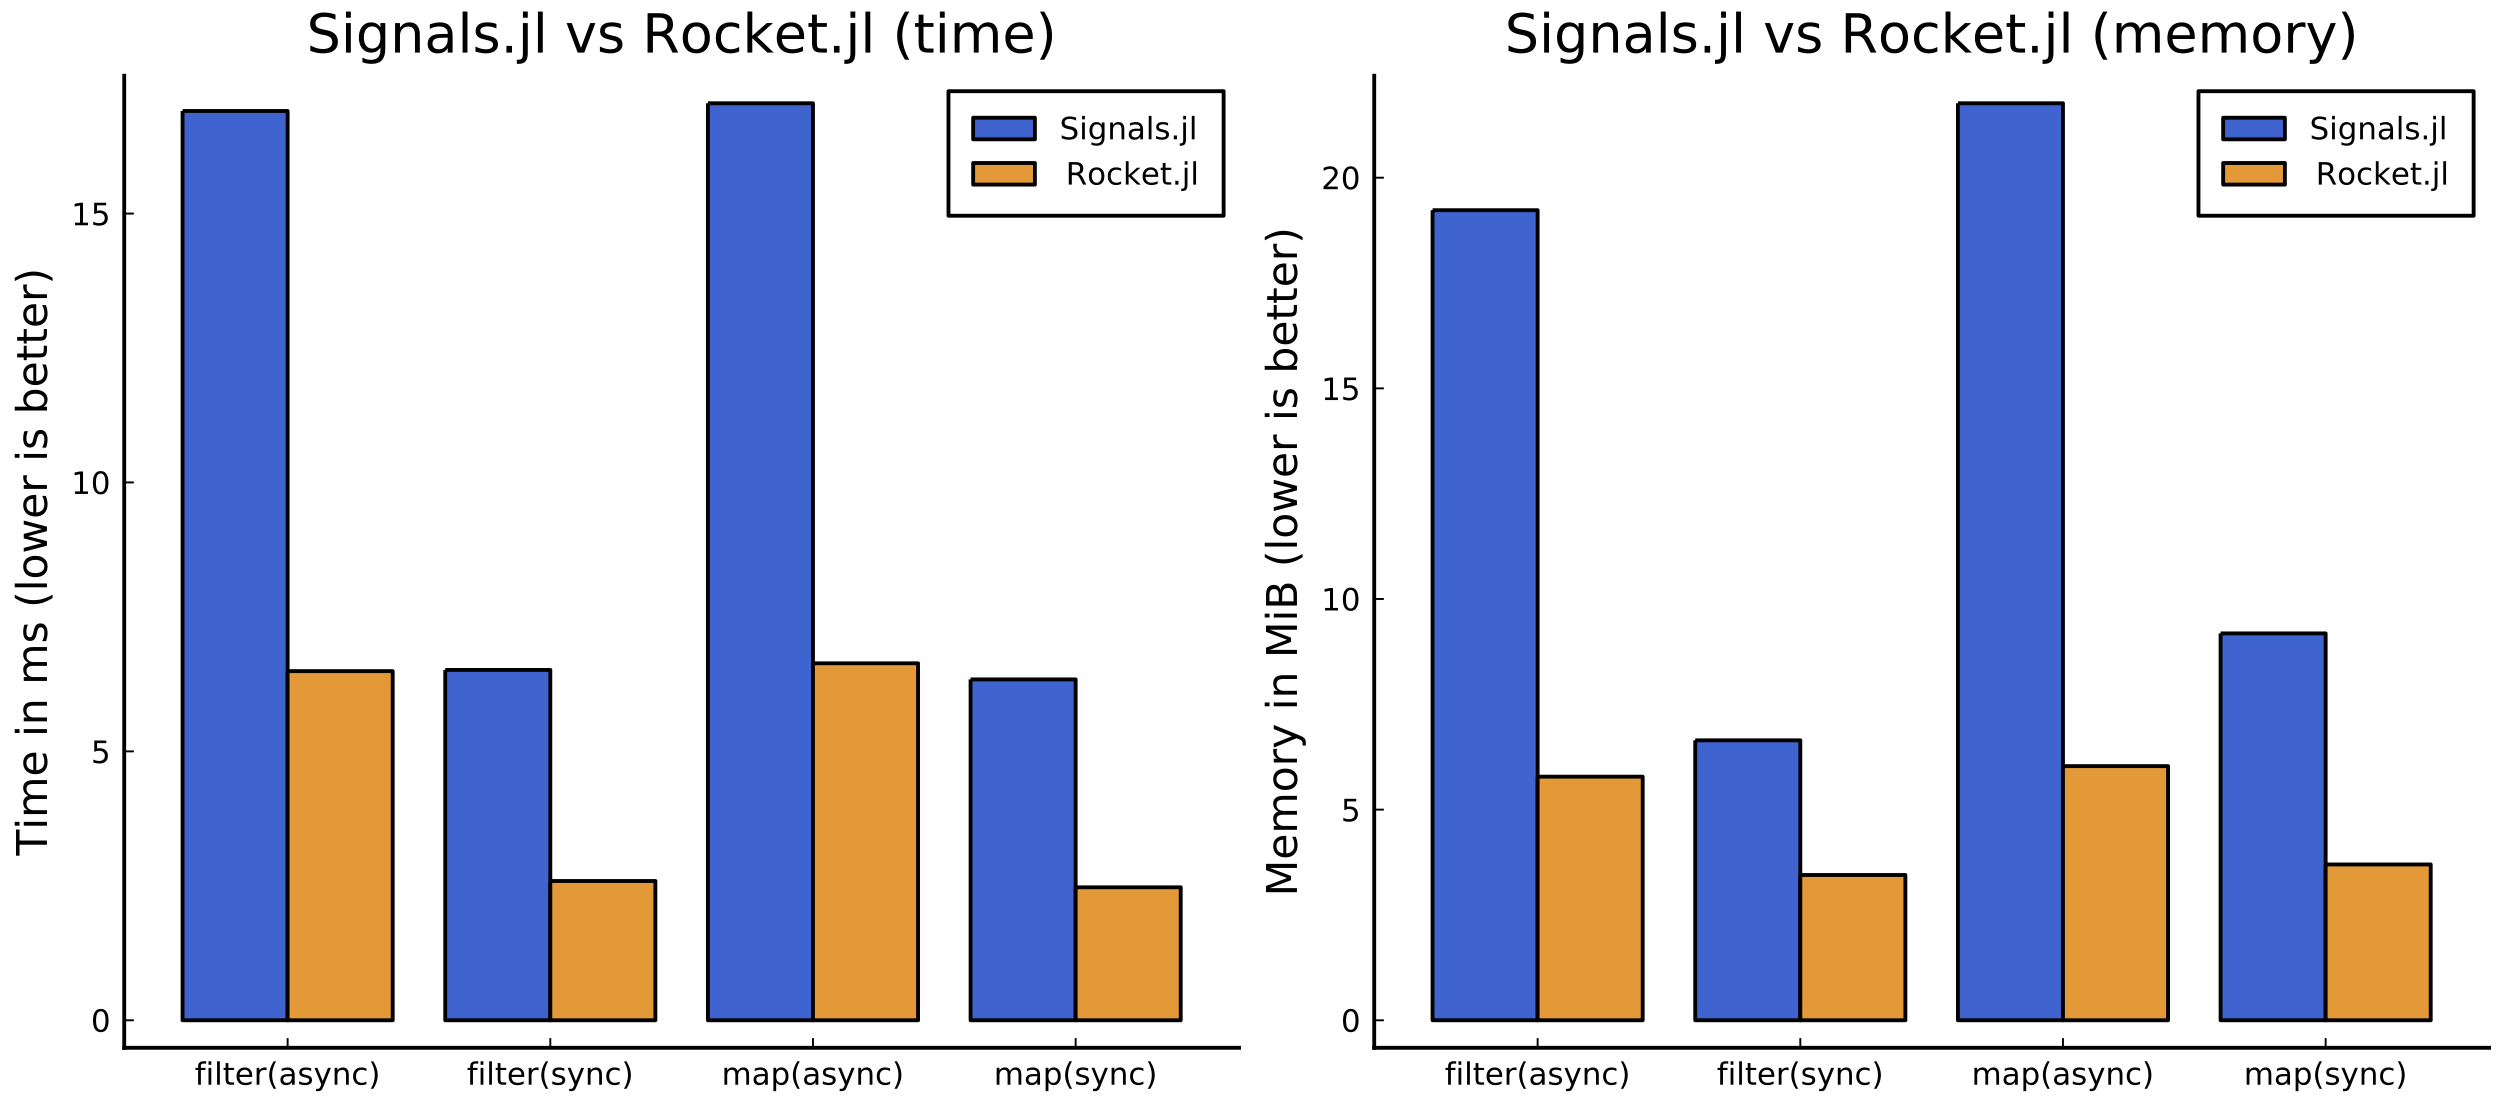 <?xml version="1.0" encoding="utf-8" standalone="no"?>
<!DOCTYPE svg PUBLIC "-//W3C//DTD SVG 1.1//EN"
  "http://www.w3.org/Graphics/SVG/1.1/DTD/svg11.dtd">
<!-- Created with matplotlib (https://matplotlib.org/) -->
<svg height="288pt" version="1.1" viewBox="0 0 648 288" width="648pt" xmlns="http://www.w3.org/2000/svg" xmlns:xlink="http://www.w3.org/1999/xlink">
 <defs>
  <style type="text/css">
*{stroke-linecap:butt;stroke-linejoin:round;}
  </style>
 </defs>
 <g id="figure_1">
  <g id="patch_1">
   <path d="M 0 288 
L 648 288 
L 648 0 
L 0 0 
z
" style="fill:#ffffff;"/>
  </g>
  <g id="axes_1">
   <g id="patch_2">
    <path d="M 32.198 271.585 
L 321.165 271.585 
L 321.165 19.635 
L 32.198 19.635 
z
" style="fill:#ffffff;"/>
   </g>
   <g id="patch_3">
    <path clip-path="url(#pc9e975104c)" d="M 47.321 28.776 
L 47.321 264.455 
L 74.555 264.455 
L 74.555 28.776 
L 47.321 28.776 
" style="fill:#3f63cf;stroke:#000000;stroke-linejoin:miter;"/>
   </g>
   <g id="patch_4">
    <path clip-path="url(#pc9e975104c)" d="M 115.406 173.64 
L 115.406 264.455 
L 142.64 264.455 
L 142.64 173.64 
L 115.406 173.64 
" style="fill:#3f63cf;stroke:#000000;stroke-linejoin:miter;"/>
   </g>
   <g id="patch_5">
    <path clip-path="url(#pc9e975104c)" d="M 183.49 26.765 
L 183.49 264.455 
L 210.724 264.455 
L 210.724 26.765 
L 183.49 26.765 
" style="fill:#3f63cf;stroke:#000000;stroke-linejoin:miter;"/>
   </g>
   <g id="patch_6">
    <path clip-path="url(#pc9e975104c)" d="M 251.575 176.099 
L 251.575 264.455 
L 278.809 264.455 
L 278.809 176.099 
L 251.575 176.099 
" style="fill:#3f63cf;stroke:#000000;stroke-linejoin:miter;"/>
   </g>
   <g id="matplotlib.axis_1">
    <g id="xtick_1">
     <g id="line2d_1">
      <defs>
       <path d="M 0 0 
L 0 -2.5 
" id="m7fe34757b1" style="stroke:#000000;stroke-width:0.5;"/>
      </defs>
      <g>
       <use style="stroke:#000000;stroke-width:0.5;" x="74.555" xlink:href="#m7fe34757b1" y="271.585"/>
      </g>
     </g>
     <g id="text_1">
      <!-- $\mathregular{filter (async)}$ -->
      <defs>
       <path d="M 37.109 75.984 
L 37.109 68.5 
L 28.516 68.5 
Q 23.688 68.5 21.797 66.547 
Q 19.922 64.594 19.922 59.516 
L 19.922 54.688 
L 34.719 54.688 
L 34.719 47.703 
L 19.922 47.703 
L 19.922 0 
L 10.891 0 
L 10.891 47.703 
L 2.297 47.703 
L 2.297 54.688 
L 10.891 54.688 
L 10.891 58.5 
Q 10.891 67.625 15.141 71.797 
Q 19.391 75.984 28.609 75.984 
z
" id="DejaVuSans-102"/>
       <path d="M 9.422 54.688 
L 18.406 54.688 
L 18.406 0 
L 9.422 0 
z
M 9.422 75.984 
L 18.406 75.984 
L 18.406 64.594 
L 9.422 64.594 
z
" id="DejaVuSans-105"/>
       <path d="M 9.422 75.984 
L 18.406 75.984 
L 18.406 0 
L 9.422 0 
z
" id="DejaVuSans-108"/>
       <path d="M 18.312 70.219 
L 18.312 54.688 
L 36.812 54.688 
L 36.812 47.703 
L 18.312 47.703 
L 18.312 18.016 
Q 18.312 11.328 20.141 9.422 
Q 21.969 7.516 27.594 7.516 
L 36.812 7.516 
L 36.812 0 
L 27.594 0 
Q 17.188 0 13.234 3.875 
Q 9.281 7.766 9.281 18.016 
L 9.281 47.703 
L 2.688 47.703 
L 2.688 54.688 
L 9.281 54.688 
L 9.281 70.219 
z
" id="DejaVuSans-116"/>
       <path d="M 56.203 29.594 
L 56.203 25.203 
L 14.891 25.203 
Q 15.484 15.922 20.484 11.062 
Q 25.484 6.203 34.422 6.203 
Q 39.594 6.203 44.453 7.469 
Q 49.312 8.734 54.109 11.281 
L 54.109 2.781 
Q 49.266 0.734 44.188 -0.344 
Q 39.109 -1.422 33.891 -1.422 
Q 20.797 -1.422 13.156 6.188 
Q 5.516 13.812 5.516 26.812 
Q 5.516 40.234 12.766 48.109 
Q 20.016 56 32.328 56 
Q 43.359 56 49.781 48.891 
Q 56.203 41.797 56.203 29.594 
z
M 47.219 32.234 
Q 47.125 39.594 43.094 43.984 
Q 39.062 48.391 32.422 48.391 
Q 24.906 48.391 20.391 44.141 
Q 15.875 39.891 15.188 32.172 
z
" id="DejaVuSans-101"/>
       <path d="M 41.109 46.297 
Q 39.594 47.172 37.812 47.578 
Q 36.031 48 33.891 48 
Q 26.266 48 22.188 43.047 
Q 18.109 38.094 18.109 28.812 
L 18.109 0 
L 9.078 0 
L 9.078 54.688 
L 18.109 54.688 
L 18.109 46.188 
Q 20.953 51.172 25.484 53.578 
Q 30.031 56 36.531 56 
Q 37.453 56 38.578 55.875 
Q 39.703 55.766 41.062 55.516 
z
" id="DejaVuSans-114"/>
       <path d="M 31 75.875 
Q 24.469 64.656 21.281 53.656 
Q 18.109 42.672 18.109 31.391 
Q 18.109 20.125 21.312 9.062 
Q 24.516 -2 31 -13.188 
L 23.188 -13.188 
Q 15.875 -1.703 12.234 9.375 
Q 8.594 20.453 8.594 31.391 
Q 8.594 42.281 12.203 53.312 
Q 15.828 64.359 23.188 75.875 
z
" id="DejaVuSans-40"/>
       <path d="M 34.281 27.484 
Q 23.391 27.484 19.188 25 
Q 14.984 22.516 14.984 16.5 
Q 14.984 11.719 18.141 8.906 
Q 21.297 6.109 26.703 6.109 
Q 34.188 6.109 38.703 11.406 
Q 43.219 16.703 43.219 25.484 
L 43.219 27.484 
z
M 52.203 31.203 
L 52.203 0 
L 43.219 0 
L 43.219 8.297 
Q 40.141 3.328 35.547 0.953 
Q 30.953 -1.422 24.312 -1.422 
Q 15.922 -1.422 10.953 3.297 
Q 6 8.016 6 15.922 
Q 6 25.141 12.172 29.828 
Q 18.359 34.516 30.609 34.516 
L 43.219 34.516 
L 43.219 35.406 
Q 43.219 41.609 39.141 45 
Q 35.062 48.391 27.688 48.391 
Q 23 48.391 18.547 47.266 
Q 14.109 46.141 10.016 43.891 
L 10.016 52.203 
Q 14.938 54.109 19.578 55.047 
Q 24.219 56 28.609 56 
Q 40.484 56 46.344 49.844 
Q 52.203 43.703 52.203 31.203 
z
" id="DejaVuSans-97"/>
       <path d="M 44.281 53.078 
L 44.281 44.578 
Q 40.484 46.531 36.375 47.5 
Q 32.281 48.484 27.875 48.484 
Q 21.188 48.484 17.844 46.438 
Q 14.5 44.391 14.5 40.281 
Q 14.5 37.156 16.891 35.375 
Q 19.281 33.594 26.516 31.984 
L 29.594 31.297 
Q 39.156 29.25 43.188 25.516 
Q 47.219 21.781 47.219 15.094 
Q 47.219 7.469 41.188 3.016 
Q 35.156 -1.422 24.609 -1.422 
Q 20.219 -1.422 15.453 -0.562 
Q 10.688 0.297 5.422 2 
L 5.422 11.281 
Q 10.406 8.688 15.234 7.391 
Q 20.062 6.109 24.812 6.109 
Q 31.156 6.109 34.562 8.281 
Q 37.984 10.453 37.984 14.406 
Q 37.984 18.062 35.516 20.016 
Q 33.062 21.969 24.703 23.781 
L 21.578 24.516 
Q 13.234 26.266 9.516 29.906 
Q 5.812 33.547 5.812 39.891 
Q 5.812 47.609 11.281 51.797 
Q 16.75 56 26.812 56 
Q 31.781 56 36.172 55.266 
Q 40.578 54.547 44.281 53.078 
z
" id="DejaVuSans-115"/>
       <path d="M 32.172 -5.078 
Q 28.375 -14.844 24.75 -17.812 
Q 21.141 -20.797 15.094 -20.797 
L 7.906 -20.797 
L 7.906 -13.281 
L 13.188 -13.281 
Q 16.891 -13.281 18.938 -11.516 
Q 21 -9.766 23.484 -3.219 
L 25.094 0.875 
L 2.984 54.688 
L 12.5 54.688 
L 29.594 11.922 
L 46.688 54.688 
L 56.203 54.688 
z
" id="DejaVuSans-121"/>
       <path d="M 54.891 33.016 
L 54.891 0 
L 45.906 0 
L 45.906 32.719 
Q 45.906 40.484 42.875 44.328 
Q 39.844 48.188 33.797 48.188 
Q 26.516 48.188 22.312 43.547 
Q 18.109 38.922 18.109 30.906 
L 18.109 0 
L 9.078 0 
L 9.078 54.688 
L 18.109 54.688 
L 18.109 46.188 
Q 21.344 51.125 25.703 53.562 
Q 30.078 56 35.797 56 
Q 45.219 56 50.047 50.172 
Q 54.891 44.344 54.891 33.016 
z
" id="DejaVuSans-110"/>
       <path d="M 48.781 52.594 
L 48.781 44.188 
Q 44.969 46.297 41.141 47.344 
Q 37.312 48.391 33.406 48.391 
Q 24.656 48.391 19.812 42.844 
Q 14.984 37.312 14.984 27.297 
Q 14.984 17.281 19.812 11.734 
Q 24.656 6.203 33.406 6.203 
Q 37.312 6.203 41.141 7.25 
Q 44.969 8.297 48.781 10.406 
L 48.781 2.094 
Q 45.016 0.344 40.984 -0.531 
Q 36.969 -1.422 32.422 -1.422 
Q 20.062 -1.422 12.781 6.344 
Q 5.516 14.109 5.516 27.297 
Q 5.516 40.672 12.859 48.328 
Q 20.219 56 33.016 56 
Q 37.156 56 41.109 55.141 
Q 45.062 54.297 48.781 52.594 
z
" id="DejaVuSans-99"/>
       <path d="M 8.016 75.875 
L 15.828 75.875 
Q 23.141 64.359 26.781 53.312 
Q 30.422 42.281 30.422 31.391 
Q 30.422 20.453 26.781 9.375 
Q 23.141 -1.703 15.828 -13.188 
L 8.016 -13.188 
Q 14.5 -2 17.703 9.062 
Q 20.906 20.125 20.906 31.391 
Q 20.906 42.672 17.703 53.656 
Q 14.5 64.656 8.016 75.875 
z
" id="DejaVuSans-41"/>
      </defs>
      <g transform="translate(50.475 281.165)scale(0.08 -0.08)">
       <use transform="translate(0 0.016)" xlink:href="#DejaVuSans-102"/>
       <use transform="translate(35.205 0.016)" xlink:href="#DejaVuSans-105"/>
       <use transform="translate(62.988 0.016)" xlink:href="#DejaVuSans-108"/>
       <use transform="translate(90.771 0.016)" xlink:href="#DejaVuSans-116"/>
       <use transform="translate(129.98 0.016)" xlink:href="#DejaVuSans-101"/>
       <use transform="translate(191.504 0.016)" xlink:href="#DejaVuSans-114"/>
       <use transform="translate(232.617 0.016)" xlink:href="#DejaVuSans-40"/>
       <use transform="translate(271.631 0.016)" xlink:href="#DejaVuSans-97"/>
       <use transform="translate(332.91 0.016)" xlink:href="#DejaVuSans-115"/>
       <use transform="translate(385.01 0.016)" xlink:href="#DejaVuSans-121"/>
       <use transform="translate(444.189 0.016)" xlink:href="#DejaVuSans-110"/>
       <use transform="translate(507.568 0.016)" xlink:href="#DejaVuSans-99"/>
       <use transform="translate(562.549 0.016)" xlink:href="#DejaVuSans-41"/>
      </g>
     </g>
    </g>
    <g id="xtick_2">
     <g id="line2d_2">
      <g>
       <use style="stroke:#000000;stroke-width:0.5;" x="142.64" xlink:href="#m7fe34757b1" y="271.585"/>
      </g>
     </g>
     <g id="text_2">
      <!-- $\mathregular{filter(sync)}$ -->
      <g transform="translate(121 281.165)scale(0.08 -0.08)">
       <use transform="translate(0 0.016)" xlink:href="#DejaVuSans-102"/>
       <use transform="translate(35.205 0.016)" xlink:href="#DejaVuSans-105"/>
       <use transform="translate(62.988 0.016)" xlink:href="#DejaVuSans-108"/>
       <use transform="translate(90.771 0.016)" xlink:href="#DejaVuSans-116"/>
       <use transform="translate(129.98 0.016)" xlink:href="#DejaVuSans-101"/>
       <use transform="translate(191.504 0.016)" xlink:href="#DejaVuSans-114"/>
       <use transform="translate(232.617 0.016)" xlink:href="#DejaVuSans-40"/>
       <use transform="translate(271.631 0.016)" xlink:href="#DejaVuSans-115"/>
       <use transform="translate(323.73 0.016)" xlink:href="#DejaVuSans-121"/>
       <use transform="translate(382.91 0.016)" xlink:href="#DejaVuSans-110"/>
       <use transform="translate(446.289 0.016)" xlink:href="#DejaVuSans-99"/>
       <use transform="translate(501.27 0.016)" xlink:href="#DejaVuSans-41"/>
      </g>
     </g>
    </g>
    <g id="xtick_3">
     <g id="line2d_3">
      <g>
       <use style="stroke:#000000;stroke-width:0.5;" x="210.724" xlink:href="#m7fe34757b1" y="271.585"/>
      </g>
     </g>
     <g id="text_3">
      <!-- $\mathregular{map (async)}$ -->
      <defs>
       <path d="M 52 44.188 
Q 55.375 50.25 60.062 53.125 
Q 64.75 56 71.094 56 
Q 79.641 56 84.281 50.016 
Q 88.922 44.047 88.922 33.016 
L 88.922 0 
L 79.891 0 
L 79.891 32.719 
Q 79.891 40.578 77.094 44.375 
Q 74.312 48.188 68.609 48.188 
Q 61.625 48.188 57.562 43.547 
Q 53.516 38.922 53.516 30.906 
L 53.516 0 
L 44.484 0 
L 44.484 32.719 
Q 44.484 40.625 41.703 44.406 
Q 38.922 48.188 33.109 48.188 
Q 26.219 48.188 22.156 43.531 
Q 18.109 38.875 18.109 30.906 
L 18.109 0 
L 9.078 0 
L 9.078 54.688 
L 18.109 54.688 
L 18.109 46.188 
Q 21.188 51.219 25.484 53.609 
Q 29.781 56 35.688 56 
Q 41.656 56 45.828 52.969 
Q 50 49.953 52 44.188 
z
" id="DejaVuSans-109"/>
       <path d="M 18.109 8.203 
L 18.109 -20.797 
L 9.078 -20.797 
L 9.078 54.688 
L 18.109 54.688 
L 18.109 46.391 
Q 20.953 51.266 25.266 53.625 
Q 29.594 56 35.594 56 
Q 45.562 56 51.781 48.094 
Q 58.016 40.188 58.016 27.297 
Q 58.016 14.406 51.781 6.484 
Q 45.562 -1.422 35.594 -1.422 
Q 29.594 -1.422 25.266 0.953 
Q 20.953 3.328 18.109 8.203 
z
M 48.688 27.297 
Q 48.688 37.203 44.609 42.844 
Q 40.531 48.484 33.406 48.484 
Q 26.266 48.484 22.188 42.844 
Q 18.109 37.203 18.109 27.297 
Q 18.109 17.391 22.188 11.75 
Q 26.266 6.109 33.406 6.109 
Q 40.531 6.109 44.609 11.75 
Q 48.688 17.391 48.688 27.297 
z
" id="DejaVuSans-112"/>
      </defs>
      <g transform="translate(187.044 281.165)scale(0.08 -0.08)">
       <use transform="translate(0 0.125)" xlink:href="#DejaVuSans-109"/>
       <use transform="translate(97.412 0.125)" xlink:href="#DejaVuSans-97"/>
       <use transform="translate(158.691 0.125)" xlink:href="#DejaVuSans-112"/>
       <use transform="translate(222.168 0.125)" xlink:href="#DejaVuSans-40"/>
       <use transform="translate(261.182 0.125)" xlink:href="#DejaVuSans-97"/>
       <use transform="translate(322.461 0.125)" xlink:href="#DejaVuSans-115"/>
       <use transform="translate(374.561 0.125)" xlink:href="#DejaVuSans-121"/>
       <use transform="translate(433.74 0.125)" xlink:href="#DejaVuSans-110"/>
       <use transform="translate(497.119 0.125)" xlink:href="#DejaVuSans-99"/>
       <use transform="translate(552.1 0.125)" xlink:href="#DejaVuSans-41"/>
      </g>
     </g>
    </g>
    <g id="xtick_4">
     <g id="line2d_4">
      <g>
       <use style="stroke:#000000;stroke-width:0.5;" x="278.809" xlink:href="#m7fe34757b1" y="271.585"/>
      </g>
     </g>
     <g id="text_4">
      <!-- $\mathregular{map (sync)}$ -->
      <g transform="translate(257.609 281.165)scale(0.08 -0.08)">
       <use transform="translate(0 0.125)" xlink:href="#DejaVuSans-109"/>
       <use transform="translate(97.412 0.125)" xlink:href="#DejaVuSans-97"/>
       <use transform="translate(158.691 0.125)" xlink:href="#DejaVuSans-112"/>
       <use transform="translate(222.168 0.125)" xlink:href="#DejaVuSans-40"/>
       <use transform="translate(261.182 0.125)" xlink:href="#DejaVuSans-115"/>
       <use transform="translate(313.281 0.125)" xlink:href="#DejaVuSans-121"/>
       <use transform="translate(372.461 0.125)" xlink:href="#DejaVuSans-110"/>
       <use transform="translate(435.84 0.125)" xlink:href="#DejaVuSans-99"/>
       <use transform="translate(490.82 0.125)" xlink:href="#DejaVuSans-41"/>
      </g>
     </g>
    </g>
   </g>
   <g id="matplotlib.axis_2">
    <g id="ytick_1">
     <g id="line2d_5">
      <defs>
       <path d="M 0 0 
L 2.5 0 
" id="mffad4df02d" style="stroke:#000000;stroke-width:0.5;"/>
      </defs>
      <g>
       <use style="stroke:#000000;stroke-width:0.5;" x="32.198" xlink:href="#mffad4df02d" y="264.455"/>
      </g>
     </g>
     <g id="text_5">
      <!-- $\mathregular{0}$ -->
      <defs>
       <path d="M 31.781 66.406 
Q 24.172 66.406 20.328 58.906 
Q 16.5 51.422 16.5 36.375 
Q 16.5 21.391 20.328 13.891 
Q 24.172 6.391 31.781 6.391 
Q 39.453 6.391 43.281 13.891 
Q 47.125 21.391 47.125 36.375 
Q 47.125 51.422 43.281 58.906 
Q 39.453 66.406 31.781 66.406 
z
M 31.781 74.219 
Q 44.047 74.219 50.516 64.516 
Q 56.984 54.828 56.984 36.375 
Q 56.984 17.969 50.516 8.266 
Q 44.047 -1.422 31.781 -1.422 
Q 19.531 -1.422 13.062 8.266 
Q 6.594 17.969 6.594 36.375 
Q 6.594 54.828 13.062 64.516 
Q 19.531 74.219 31.781 74.219 
z
" id="DejaVuSans-48"/>
      </defs>
      <g transform="translate(23.578 267.494)scale(0.08 -0.08)">
       <use transform="translate(0 0.781)" xlink:href="#DejaVuSans-48"/>
      </g>
     </g>
    </g>
    <g id="ytick_2">
     <g id="line2d_6">
      <g>
       <use style="stroke:#000000;stroke-width:0.5;" x="32.198" xlink:href="#mffad4df02d" y="194.754"/>
      </g>
     </g>
     <g id="text_6">
      <!-- $\mathregular{5}$ -->
      <defs>
       <path d="M 10.797 72.906 
L 49.516 72.906 
L 49.516 64.594 
L 19.828 64.594 
L 19.828 46.734 
Q 21.969 47.469 24.109 47.828 
Q 26.266 48.188 28.422 48.188 
Q 40.625 48.188 47.75 41.5 
Q 54.891 34.812 54.891 23.391 
Q 54.891 11.625 47.562 5.094 
Q 40.234 -1.422 26.906 -1.422 
Q 22.312 -1.422 17.547 -0.641 
Q 12.797 0.141 7.719 1.703 
L 7.719 11.625 
Q 12.109 9.234 16.797 8.062 
Q 21.484 6.891 26.703 6.891 
Q 35.156 6.891 40.078 11.328 
Q 45.016 15.766 45.016 23.391 
Q 45.016 31 40.078 35.438 
Q 35.156 39.891 26.703 39.891 
Q 22.75 39.891 18.812 39.016 
Q 14.891 38.141 10.797 36.281 
z
" id="DejaVuSans-53"/>
      </defs>
      <g transform="translate(23.578 197.794)scale(0.08 -0.08)">
       <use transform="translate(0 0.094)" xlink:href="#DejaVuSans-53"/>
      </g>
     </g>
    </g>
    <g id="ytick_3">
     <g id="line2d_7">
      <g>
       <use style="stroke:#000000;stroke-width:0.5;" x="32.198" xlink:href="#mffad4df02d" y="125.054"/>
      </g>
     </g>
     <g id="text_7">
      <!-- $\mathregular{10}$ -->
      <defs>
       <path d="M 12.406 8.297 
L 28.516 8.297 
L 28.516 63.922 
L 10.984 60.406 
L 10.984 69.391 
L 28.422 72.906 
L 38.281 72.906 
L 38.281 8.297 
L 54.391 8.297 
L 54.391 0 
L 12.406 0 
z
" id="DejaVuSans-49"/>
      </defs>
      <g transform="translate(18.458 128.094)scale(0.08 -0.08)">
       <use transform="translate(0 0.781)" xlink:href="#DejaVuSans-49"/>
       <use transform="translate(63.623 0.781)" xlink:href="#DejaVuSans-48"/>
      </g>
     </g>
    </g>
    <g id="ytick_4">
     <g id="line2d_8">
      <g>
       <use style="stroke:#000000;stroke-width:0.5;" x="32.198" xlink:href="#mffad4df02d" y="55.354"/>
      </g>
     </g>
     <g id="text_8">
      <!-- $\mathregular{15}$ -->
      <g transform="translate(18.458 58.393)scale(0.08 -0.08)">
       <use transform="translate(0 0.094)" xlink:href="#DejaVuSans-49"/>
       <use transform="translate(63.623 0.094)" xlink:href="#DejaVuSans-53"/>
      </g>
     </g>
    </g>
    <g id="text_9">
     <!-- Time in ms (lower is better) -->
     <defs>
      <path d="M -0.297 72.906 
L 61.375 72.906 
L 61.375 64.594 
L 35.5 64.594 
L 35.5 0 
L 25.594 0 
L 25.594 64.594 
L -0.297 64.594 
z
" id="DejaVuSans-84"/>
      <path id="DejaVuSans-32"/>
      <path d="M 30.609 48.391 
Q 23.391 48.391 19.188 42.75 
Q 14.984 37.109 14.984 27.297 
Q 14.984 17.484 19.156 11.844 
Q 23.344 6.203 30.609 6.203 
Q 37.797 6.203 41.984 11.859 
Q 46.188 17.531 46.188 27.297 
Q 46.188 37.016 41.984 42.703 
Q 37.797 48.391 30.609 48.391 
z
M 30.609 56 
Q 42.328 56 49.016 48.375 
Q 55.719 40.766 55.719 27.297 
Q 55.719 13.875 49.016 6.219 
Q 42.328 -1.422 30.609 -1.422 
Q 18.844 -1.422 12.172 6.219 
Q 5.516 13.875 5.516 27.297 
Q 5.516 40.766 12.172 48.375 
Q 18.844 56 30.609 56 
z
" id="DejaVuSans-111"/>
      <path d="M 4.203 54.688 
L 13.188 54.688 
L 24.422 12.016 
L 35.594 54.688 
L 46.188 54.688 
L 57.422 12.016 
L 68.609 54.688 
L 77.594 54.688 
L 63.281 0 
L 52.688 0 
L 40.922 44.828 
L 29.109 0 
L 18.5 0 
z
" id="DejaVuSans-119"/>
      <path d="M 48.688 27.297 
Q 48.688 37.203 44.609 42.844 
Q 40.531 48.484 33.406 48.484 
Q 26.266 48.484 22.188 42.844 
Q 18.109 37.203 18.109 27.297 
Q 18.109 17.391 22.188 11.75 
Q 26.266 6.109 33.406 6.109 
Q 40.531 6.109 44.609 11.75 
Q 48.688 17.391 48.688 27.297 
z
M 18.109 46.391 
Q 20.953 51.266 25.266 53.625 
Q 29.594 56 35.594 56 
Q 45.562 56 51.781 48.094 
Q 58.016 40.188 58.016 27.297 
Q 58.016 14.406 51.781 6.484 
Q 45.562 -1.422 35.594 -1.422 
Q 29.594 -1.422 25.266 0.953 
Q 20.953 3.328 18.109 8.203 
L 18.109 0 
L 9.078 0 
L 9.078 75.984 
L 18.109 75.984 
z
" id="DejaVuSans-98"/>
     </defs>
     <g transform="translate(12.171 221.767)rotate(-90)scale(0.11 -0.11)">
      <use xlink:href="#DejaVuSans-84"/>
      <use x="61.037" xlink:href="#DejaVuSans-105"/>
      <use x="88.82" xlink:href="#DejaVuSans-109"/>
      <use x="186.232" xlink:href="#DejaVuSans-101"/>
      <use x="247.756" xlink:href="#DejaVuSans-32"/>
      <use x="279.543" xlink:href="#DejaVuSans-105"/>
      <use x="307.326" xlink:href="#DejaVuSans-110"/>
      <use x="370.705" xlink:href="#DejaVuSans-32"/>
      <use x="402.492" xlink:href="#DejaVuSans-109"/>
      <use x="499.904" xlink:href="#DejaVuSans-115"/>
      <use x="552.004" xlink:href="#DejaVuSans-32"/>
      <use x="583.791" xlink:href="#DejaVuSans-40"/>
      <use x="622.805" xlink:href="#DejaVuSans-108"/>
      <use x="650.588" xlink:href="#DejaVuSans-111"/>
      <use x="711.77" xlink:href="#DejaVuSans-119"/>
      <use x="793.557" xlink:href="#DejaVuSans-101"/>
      <use x="855.08" xlink:href="#DejaVuSans-114"/>
      <use x="896.193" xlink:href="#DejaVuSans-32"/>
      <use x="927.98" xlink:href="#DejaVuSans-105"/>
      <use x="955.764" xlink:href="#DejaVuSans-115"/>
      <use x="1007.863" xlink:href="#DejaVuSans-32"/>
      <use x="1039.65" xlink:href="#DejaVuSans-98"/>
      <use x="1103.127" xlink:href="#DejaVuSans-101"/>
      <use x="1164.65" xlink:href="#DejaVuSans-116"/>
      <use x="1203.859" xlink:href="#DejaVuSans-116"/>
      <use x="1243.068" xlink:href="#DejaVuSans-101"/>
      <use x="1304.592" xlink:href="#DejaVuSans-114"/>
      <use x="1345.705" xlink:href="#DejaVuSans-41"/>
     </g>
    </g>
   </g>
   <g id="patch_7">
    <path clip-path="url(#pc9e975104c)" d="M 74.555 173.962 
L 74.555 264.455 
L 101.789 264.455 
L 101.789 173.962 
L 74.555 173.962 
" style="fill:#e49938;stroke:#000000;stroke-linejoin:miter;"/>
   </g>
   <g id="patch_8">
    <path clip-path="url(#pc9e975104c)" d="M 142.64 228.348 
L 142.64 264.455 
L 169.873 264.455 
L 169.873 228.348 
L 142.64 228.348 
" style="fill:#e49938;stroke:#000000;stroke-linejoin:miter;"/>
   </g>
   <g id="patch_9">
    <path clip-path="url(#pc9e975104c)" d="M 210.724 171.928 
L 210.724 264.455 
L 237.958 264.455 
L 237.958 171.928 
L 210.724 171.928 
" style="fill:#e49938;stroke:#000000;stroke-linejoin:miter;"/>
   </g>
   <g id="patch_10">
    <path clip-path="url(#pc9e975104c)" d="M 278.809 229.987 
L 278.809 264.455 
L 306.042 264.455 
L 306.042 229.987 
L 278.809 229.987 
" style="fill:#e49938;stroke:#000000;stroke-linejoin:miter;"/>
   </g>
   <g id="patch_11">
    <path d="M 32.198 271.585 
L 32.198 19.635 
" style="fill:none;stroke:#000000;stroke-linecap:square;stroke-linejoin:miter;"/>
   </g>
   <g id="patch_12">
    <path d="M 32.198 271.585 
L 321.165 271.585 
" style="fill:none;stroke:#000000;stroke-linecap:square;stroke-linejoin:miter;"/>
   </g>
   <g id="text_10">
    <!-- Signals.jl vs Rocket.jl (time) -->
    <defs>
     <path d="M 53.516 70.516 
L 53.516 60.891 
Q 47.906 63.578 42.922 64.891 
Q 37.938 66.219 33.297 66.219 
Q 25.25 66.219 20.875 63.094 
Q 16.5 59.969 16.5 54.203 
Q 16.5 49.359 19.406 46.891 
Q 22.312 44.438 30.422 42.922 
L 36.375 41.703 
Q 47.406 39.594 52.656 34.297 
Q 57.906 29 57.906 20.125 
Q 57.906 9.516 50.797 4.047 
Q 43.703 -1.422 29.984 -1.422 
Q 24.812 -1.422 18.969 -0.25 
Q 13.141 0.922 6.891 3.219 
L 6.891 13.375 
Q 12.891 10.016 18.656 8.297 
Q 24.422 6.594 29.984 6.594 
Q 38.422 6.594 43.016 9.906 
Q 47.609 13.234 47.609 19.391 
Q 47.609 24.75 44.312 27.781 
Q 41.016 30.812 33.5 32.328 
L 27.484 33.5 
Q 16.453 35.688 11.516 40.375 
Q 6.594 45.062 6.594 53.422 
Q 6.594 63.094 13.406 68.656 
Q 20.219 74.219 32.172 74.219 
Q 37.312 74.219 42.625 73.281 
Q 47.953 72.359 53.516 70.516 
z
" id="DejaVuSans-83"/>
     <path d="M 45.406 27.984 
Q 45.406 37.75 41.375 43.109 
Q 37.359 48.484 30.078 48.484 
Q 22.859 48.484 18.828 43.109 
Q 14.797 37.75 14.797 27.984 
Q 14.797 18.266 18.828 12.891 
Q 22.859 7.516 30.078 7.516 
Q 37.359 7.516 41.375 12.891 
Q 45.406 18.266 45.406 27.984 
z
M 54.391 6.781 
Q 54.391 -7.172 48.188 -13.984 
Q 42 -20.797 29.203 -20.797 
Q 24.469 -20.797 20.266 -20.094 
Q 16.062 -19.391 12.109 -17.922 
L 12.109 -9.188 
Q 16.062 -11.328 19.922 -12.344 
Q 23.781 -13.375 27.781 -13.375 
Q 36.625 -13.375 41.016 -8.766 
Q 45.406 -4.156 45.406 5.172 
L 45.406 9.625 
Q 42.625 4.781 38.281 2.391 
Q 33.938 0 27.875 0 
Q 17.828 0 11.672 7.656 
Q 5.516 15.328 5.516 27.984 
Q 5.516 40.672 11.672 48.328 
Q 17.828 56 27.875 56 
Q 33.938 56 38.281 53.609 
Q 42.625 51.219 45.406 46.391 
L 45.406 54.688 
L 54.391 54.688 
z
" id="DejaVuSans-103"/>
     <path d="M 10.688 12.406 
L 21 12.406 
L 21 0 
L 10.688 0 
z
" id="DejaVuSans-46"/>
     <path d="M 9.422 54.688 
L 18.406 54.688 
L 18.406 -0.984 
Q 18.406 -11.422 14.422 -16.109 
Q 10.453 -20.797 1.609 -20.797 
L -1.812 -20.797 
L -1.812 -13.188 
L 0.594 -13.188 
Q 5.719 -13.188 7.562 -10.812 
Q 9.422 -8.453 9.422 -0.984 
z
M 9.422 75.984 
L 18.406 75.984 
L 18.406 64.594 
L 9.422 64.594 
z
" id="DejaVuSans-106"/>
     <path d="M 2.984 54.688 
L 12.5 54.688 
L 29.594 8.797 
L 46.688 54.688 
L 56.203 54.688 
L 35.688 0 
L 23.484 0 
z
" id="DejaVuSans-118"/>
     <path d="M 44.391 34.188 
Q 47.562 33.109 50.562 29.594 
Q 53.562 26.078 56.594 19.922 
L 66.609 0 
L 56 0 
L 46.688 18.703 
Q 43.062 26.031 39.672 28.422 
Q 36.281 30.812 30.422 30.812 
L 19.672 30.812 
L 19.672 0 
L 9.812 0 
L 9.812 72.906 
L 32.078 72.906 
Q 44.578 72.906 50.734 67.672 
Q 56.891 62.453 56.891 51.906 
Q 56.891 45.016 53.688 40.469 
Q 50.484 35.938 44.391 34.188 
z
M 19.672 64.797 
L 19.672 38.922 
L 32.078 38.922 
Q 39.203 38.922 42.844 42.219 
Q 46.484 45.516 46.484 51.906 
Q 46.484 58.297 42.844 61.547 
Q 39.203 64.797 32.078 64.797 
z
" id="DejaVuSans-82"/>
     <path d="M 9.078 75.984 
L 18.109 75.984 
L 18.109 31.109 
L 44.922 54.688 
L 56.391 54.688 
L 27.391 29.109 
L 57.625 0 
L 45.906 0 
L 18.109 26.703 
L 18.109 0 
L 9.078 0 
z
" id="DejaVuSans-107"/>
    </defs>
    <g transform="translate(79.47 13.635)scale(0.14 -0.14)">
     <use xlink:href="#DejaVuSans-83"/>
     <use x="63.477" xlink:href="#DejaVuSans-105"/>
     <use x="91.26" xlink:href="#DejaVuSans-103"/>
     <use x="154.736" xlink:href="#DejaVuSans-110"/>
     <use x="218.115" xlink:href="#DejaVuSans-97"/>
     <use x="279.395" xlink:href="#DejaVuSans-108"/>
     <use x="307.178" xlink:href="#DejaVuSans-115"/>
     <use x="359.277" xlink:href="#DejaVuSans-46"/>
     <use x="391.064" xlink:href="#DejaVuSans-106"/>
     <use x="418.848" xlink:href="#DejaVuSans-108"/>
     <use x="446.631" xlink:href="#DejaVuSans-32"/>
     <use x="478.418" xlink:href="#DejaVuSans-118"/>
     <use x="537.598" xlink:href="#DejaVuSans-115"/>
     <use x="589.697" xlink:href="#DejaVuSans-32"/>
     <use x="621.484" xlink:href="#DejaVuSans-82"/>
     <use x="690.904" xlink:href="#DejaVuSans-111"/>
     <use x="752.086" xlink:href="#DejaVuSans-99"/>
     <use x="807.066" xlink:href="#DejaVuSans-107"/>
     <use x="864.93" xlink:href="#DejaVuSans-101"/>
     <use x="926.453" xlink:href="#DejaVuSans-116"/>
     <use x="965.662" xlink:href="#DejaVuSans-46"/>
     <use x="997.449" xlink:href="#DejaVuSans-106"/>
     <use x="1025.232" xlink:href="#DejaVuSans-108"/>
     <use x="1053.016" xlink:href="#DejaVuSans-32"/>
     <use x="1084.803" xlink:href="#DejaVuSans-40"/>
     <use x="1123.816" xlink:href="#DejaVuSans-116"/>
     <use x="1163.025" xlink:href="#DejaVuSans-105"/>
     <use x="1190.809" xlink:href="#DejaVuSans-109"/>
     <use x="1288.221" xlink:href="#DejaVuSans-101"/>
     <use x="1349.744" xlink:href="#DejaVuSans-41"/>
    </g>
   </g>
   <g id="legend_1">
    <g id="patch_13">
     <path d="M 245.845 55.92 
L 317.165 55.92 
L 317.165 23.635 
L 245.845 23.635 
z
" style="fill:#ffffff;stroke:#000000;stroke-linejoin:miter;"/>
    </g>
    <g id="patch_14">
     <path d="M 252.245 36.113 
L 268.245 36.113 
L 268.245 30.513 
L 252.245 30.513 
z
" style="fill:#3f63cf;stroke:#000000;stroke-linejoin:miter;"/>
    </g>
    <g id="text_11">
     <!-- Signals.jl -->
     <g transform="translate(274.645 36.113)scale(0.08 -0.08)">
      <use xlink:href="#DejaVuSans-83"/>
      <use x="63.477" xlink:href="#DejaVuSans-105"/>
      <use x="91.26" xlink:href="#DejaVuSans-103"/>
      <use x="154.736" xlink:href="#DejaVuSans-110"/>
      <use x="218.115" xlink:href="#DejaVuSans-97"/>
      <use x="279.395" xlink:href="#DejaVuSans-108"/>
      <use x="307.178" xlink:href="#DejaVuSans-115"/>
      <use x="359.277" xlink:href="#DejaVuSans-46"/>
      <use x="391.064" xlink:href="#DejaVuSans-106"/>
      <use x="418.848" xlink:href="#DejaVuSans-108"/>
     </g>
    </g>
    <g id="patch_15">
     <path d="M 252.245 47.856 
L 268.245 47.856 
L 268.245 42.256 
L 252.245 42.256 
z
" style="fill:#e49938;stroke:#000000;stroke-linejoin:miter;"/>
    </g>
    <g id="text_12">
     <!--  Rocket.jl -->
     <defs>
      <path id="DejaVuSans-8201"/>
     </defs>
     <g transform="translate(274.645 47.856)scale(0.08 -0.08)">
      <use xlink:href="#DejaVuSans-8201"/>
      <use x="19.971" xlink:href="#DejaVuSans-82"/>
      <use x="89.391" xlink:href="#DejaVuSans-111"/>
      <use x="150.572" xlink:href="#DejaVuSans-99"/>
      <use x="205.553" xlink:href="#DejaVuSans-107"/>
      <use x="263.416" xlink:href="#DejaVuSans-101"/>
      <use x="324.939" xlink:href="#DejaVuSans-116"/>
      <use x="364.148" xlink:href="#DejaVuSans-46"/>
      <use x="395.936" xlink:href="#DejaVuSans-106"/>
      <use x="423.719" xlink:href="#DejaVuSans-108"/>
     </g>
    </g>
   </g>
  </g>
  <g id="axes_2">
   <g id="patch_16">
    <path d="M 356.198 271.585 
L 645.165 271.585 
L 645.165 19.635 
L 356.198 19.635 
z
" style="fill:#ffffff;"/>
   </g>
   <g id="patch_17">
    <path clip-path="url(#pa7013ada2b)" d="M 371.321 54.483 
L 371.321 264.455 
L 398.555 264.455 
L 398.555 54.483 
L 371.321 54.483 
" style="fill:#3f63cf;stroke:#000000;stroke-linejoin:miter;"/>
   </g>
   <g id="patch_18">
    <path clip-path="url(#pa7013ada2b)" d="M 439.406 191.891 
L 439.406 264.455 
L 466.64 264.455 
L 466.64 191.891 
L 439.406 191.891 
" style="fill:#3f63cf;stroke:#000000;stroke-linejoin:miter;"/>
   </g>
   <g id="patch_19">
    <path clip-path="url(#pa7013ada2b)" d="M 507.49 26.765 
L 507.49 264.455 
L 534.724 264.455 
L 534.724 26.765 
L 507.49 26.765 
" style="fill:#3f63cf;stroke:#000000;stroke-linejoin:miter;"/>
   </g>
   <g id="patch_20">
    <path clip-path="url(#pa7013ada2b)" d="M 575.575 164.173 
L 575.575 264.455 
L 602.809 264.455 
L 602.809 164.173 
L 575.575 164.173 
" style="fill:#3f63cf;stroke:#000000;stroke-linejoin:miter;"/>
   </g>
   <g id="matplotlib.axis_3">
    <g id="xtick_5">
     <g id="line2d_9">
      <g>
       <use style="stroke:#000000;stroke-width:0.5;" x="398.555" xlink:href="#m7fe34757b1" y="271.585"/>
      </g>
     </g>
     <g id="text_13">
      <!-- $\mathregular{filter (async)}$ -->
      <g transform="translate(374.475 281.165)scale(0.08 -0.08)">
       <use transform="translate(0 0.016)" xlink:href="#DejaVuSans-102"/>
       <use transform="translate(35.205 0.016)" xlink:href="#DejaVuSans-105"/>
       <use transform="translate(62.988 0.016)" xlink:href="#DejaVuSans-108"/>
       <use transform="translate(90.771 0.016)" xlink:href="#DejaVuSans-116"/>
       <use transform="translate(129.98 0.016)" xlink:href="#DejaVuSans-101"/>
       <use transform="translate(191.504 0.016)" xlink:href="#DejaVuSans-114"/>
       <use transform="translate(232.617 0.016)" xlink:href="#DejaVuSans-40"/>
       <use transform="translate(271.631 0.016)" xlink:href="#DejaVuSans-97"/>
       <use transform="translate(332.91 0.016)" xlink:href="#DejaVuSans-115"/>
       <use transform="translate(385.01 0.016)" xlink:href="#DejaVuSans-121"/>
       <use transform="translate(444.189 0.016)" xlink:href="#DejaVuSans-110"/>
       <use transform="translate(507.568 0.016)" xlink:href="#DejaVuSans-99"/>
       <use transform="translate(562.549 0.016)" xlink:href="#DejaVuSans-41"/>
      </g>
     </g>
    </g>
    <g id="xtick_6">
     <g id="line2d_10">
      <g>
       <use style="stroke:#000000;stroke-width:0.5;" x="466.64" xlink:href="#m7fe34757b1" y="271.585"/>
      </g>
     </g>
     <g id="text_14">
      <!-- $\mathregular{filter(sync)}$ -->
      <g transform="translate(445 281.165)scale(0.08 -0.08)">
       <use transform="translate(0 0.016)" xlink:href="#DejaVuSans-102"/>
       <use transform="translate(35.205 0.016)" xlink:href="#DejaVuSans-105"/>
       <use transform="translate(62.988 0.016)" xlink:href="#DejaVuSans-108"/>
       <use transform="translate(90.771 0.016)" xlink:href="#DejaVuSans-116"/>
       <use transform="translate(129.98 0.016)" xlink:href="#DejaVuSans-101"/>
       <use transform="translate(191.504 0.016)" xlink:href="#DejaVuSans-114"/>
       <use transform="translate(232.617 0.016)" xlink:href="#DejaVuSans-40"/>
       <use transform="translate(271.631 0.016)" xlink:href="#DejaVuSans-115"/>
       <use transform="translate(323.73 0.016)" xlink:href="#DejaVuSans-121"/>
       <use transform="translate(382.91 0.016)" xlink:href="#DejaVuSans-110"/>
       <use transform="translate(446.289 0.016)" xlink:href="#DejaVuSans-99"/>
       <use transform="translate(501.27 0.016)" xlink:href="#DejaVuSans-41"/>
      </g>
     </g>
    </g>
    <g id="xtick_7">
     <g id="line2d_11">
      <g>
       <use style="stroke:#000000;stroke-width:0.5;" x="534.724" xlink:href="#m7fe34757b1" y="271.585"/>
      </g>
     </g>
     <g id="text_15">
      <!-- $\mathregular{map (async)}$ -->
      <g transform="translate(511.044 281.165)scale(0.08 -0.08)">
       <use transform="translate(0 0.125)" xlink:href="#DejaVuSans-109"/>
       <use transform="translate(97.412 0.125)" xlink:href="#DejaVuSans-97"/>
       <use transform="translate(158.691 0.125)" xlink:href="#DejaVuSans-112"/>
       <use transform="translate(222.168 0.125)" xlink:href="#DejaVuSans-40"/>
       <use transform="translate(261.182 0.125)" xlink:href="#DejaVuSans-97"/>
       <use transform="translate(322.461 0.125)" xlink:href="#DejaVuSans-115"/>
       <use transform="translate(374.561 0.125)" xlink:href="#DejaVuSans-121"/>
       <use transform="translate(433.74 0.125)" xlink:href="#DejaVuSans-110"/>
       <use transform="translate(497.119 0.125)" xlink:href="#DejaVuSans-99"/>
       <use transform="translate(552.1 0.125)" xlink:href="#DejaVuSans-41"/>
      </g>
     </g>
    </g>
    <g id="xtick_8">
     <g id="line2d_12">
      <g>
       <use style="stroke:#000000;stroke-width:0.5;" x="602.809" xlink:href="#m7fe34757b1" y="271.585"/>
      </g>
     </g>
     <g id="text_16">
      <!-- $\mathregular{map (sync)}$ -->
      <g transform="translate(581.609 281.165)scale(0.08 -0.08)">
       <use transform="translate(0 0.125)" xlink:href="#DejaVuSans-109"/>
       <use transform="translate(97.412 0.125)" xlink:href="#DejaVuSans-97"/>
       <use transform="translate(158.691 0.125)" xlink:href="#DejaVuSans-112"/>
       <use transform="translate(222.168 0.125)" xlink:href="#DejaVuSans-40"/>
       <use transform="translate(261.182 0.125)" xlink:href="#DejaVuSans-115"/>
       <use transform="translate(313.281 0.125)" xlink:href="#DejaVuSans-121"/>
       <use transform="translate(372.461 0.125)" xlink:href="#DejaVuSans-110"/>
       <use transform="translate(435.84 0.125)" xlink:href="#DejaVuSans-99"/>
       <use transform="translate(490.82 0.125)" xlink:href="#DejaVuSans-41"/>
      </g>
     </g>
    </g>
   </g>
   <g id="matplotlib.axis_4">
    <g id="ytick_5">
     <g id="line2d_13">
      <g>
       <use style="stroke:#000000;stroke-width:0.5;" x="356.198" xlink:href="#mffad4df02d" y="264.455"/>
      </g>
     </g>
     <g id="text_17">
      <!-- $\mathregular{0}$ -->
      <g transform="translate(347.578 267.494)scale(0.08 -0.08)">
       <use transform="translate(0 0.781)" xlink:href="#DejaVuSans-48"/>
      </g>
     </g>
    </g>
    <g id="ytick_6">
     <g id="line2d_14">
      <g>
       <use style="stroke:#000000;stroke-width:0.5;" x="356.198" xlink:href="#mffad4df02d" y="209.856"/>
      </g>
     </g>
     <g id="text_18">
      <!-- $\mathregular{5}$ -->
      <g transform="translate(347.578 212.896)scale(0.08 -0.08)">
       <use transform="translate(0 0.094)" xlink:href="#DejaVuSans-53"/>
      </g>
     </g>
    </g>
    <g id="ytick_7">
     <g id="line2d_15">
      <g>
       <use style="stroke:#000000;stroke-width:0.5;" x="356.198" xlink:href="#mffad4df02d" y="155.258"/>
      </g>
     </g>
     <g id="text_19">
      <!-- $\mathregular{10}$ -->
      <g transform="translate(342.458 158.297)scale(0.08 -0.08)">
       <use transform="translate(0 0.781)" xlink:href="#DejaVuSans-49"/>
       <use transform="translate(63.623 0.781)" xlink:href="#DejaVuSans-48"/>
      </g>
     </g>
    </g>
    <g id="ytick_8">
     <g id="line2d_16">
      <g>
       <use style="stroke:#000000;stroke-width:0.5;" x="356.198" xlink:href="#mffad4df02d" y="100.659"/>
      </g>
     </g>
     <g id="text_20">
      <!-- $\mathregular{15}$ -->
      <g transform="translate(342.458 103.699)scale(0.08 -0.08)">
       <use transform="translate(0 0.094)" xlink:href="#DejaVuSans-49"/>
       <use transform="translate(63.623 0.094)" xlink:href="#DejaVuSans-53"/>
      </g>
     </g>
    </g>
    <g id="ytick_9">
     <g id="line2d_17">
      <g>
       <use style="stroke:#000000;stroke-width:0.5;" x="356.198" xlink:href="#mffad4df02d" y="46.061"/>
      </g>
     </g>
     <g id="text_21">
      <!-- $\mathregular{20}$ -->
      <defs>
       <path d="M 19.188 8.297 
L 53.609 8.297 
L 53.609 0 
L 7.328 0 
L 7.328 8.297 
Q 12.938 14.109 22.625 23.891 
Q 32.328 33.688 34.812 36.531 
Q 39.547 41.844 41.422 45.531 
Q 43.312 49.219 43.312 52.781 
Q 43.312 58.594 39.234 62.25 
Q 35.156 65.922 28.609 65.922 
Q 23.969 65.922 18.812 64.312 
Q 13.672 62.703 7.812 59.422 
L 7.812 69.391 
Q 13.766 71.781 18.938 73 
Q 24.125 74.219 28.422 74.219 
Q 39.75 74.219 46.484 68.547 
Q 53.219 62.891 53.219 53.422 
Q 53.219 48.922 51.531 44.891 
Q 49.859 40.875 45.406 35.406 
Q 44.188 33.984 37.641 27.219 
Q 31.109 20.453 19.188 8.297 
z
" id="DejaVuSans-50"/>
      </defs>
      <g transform="translate(342.458 49.1)scale(0.08 -0.08)">
       <use transform="translate(0 0.781)" xlink:href="#DejaVuSans-50"/>
       <use transform="translate(63.623 0.781)" xlink:href="#DejaVuSans-48"/>
      </g>
     </g>
    </g>
    <g id="text_22">
     <!-- Memory in MiB (lower is better) -->
     <defs>
      <path d="M 9.812 72.906 
L 24.516 72.906 
L 43.109 23.297 
L 61.812 72.906 
L 76.516 72.906 
L 76.516 0 
L 66.891 0 
L 66.891 64.016 
L 48.094 14.016 
L 38.188 14.016 
L 19.391 64.016 
L 19.391 0 
L 9.812 0 
z
" id="DejaVuSans-77"/>
      <path d="M 19.672 34.812 
L 19.672 8.109 
L 35.5 8.109 
Q 43.453 8.109 47.281 11.406 
Q 51.125 14.703 51.125 21.484 
Q 51.125 28.328 47.281 31.562 
Q 43.453 34.812 35.5 34.812 
z
M 19.672 64.797 
L 19.672 42.828 
L 34.281 42.828 
Q 41.5 42.828 45.031 45.531 
Q 48.578 48.25 48.578 53.812 
Q 48.578 59.328 45.031 62.062 
Q 41.5 64.797 34.281 64.797 
z
M 9.812 72.906 
L 35.016 72.906 
Q 46.297 72.906 52.391 68.219 
Q 58.5 63.531 58.5 54.891 
Q 58.5 48.188 55.375 44.234 
Q 52.25 40.281 46.188 39.312 
Q 53.469 37.75 57.5 32.781 
Q 61.531 27.828 61.531 20.406 
Q 61.531 10.641 54.891 5.312 
Q 48.25 0 35.984 0 
L 9.812 0 
z
" id="DejaVuSans-66"/>
     </defs>
     <g transform="translate(336.171 232.334)rotate(-90)scale(0.11 -0.11)">
      <use xlink:href="#DejaVuSans-77"/>
      <use x="86.279" xlink:href="#DejaVuSans-101"/>
      <use x="147.803" xlink:href="#DejaVuSans-109"/>
      <use x="245.215" xlink:href="#DejaVuSans-111"/>
      <use x="306.396" xlink:href="#DejaVuSans-114"/>
      <use x="347.51" xlink:href="#DejaVuSans-121"/>
      <use x="406.689" xlink:href="#DejaVuSans-32"/>
      <use x="438.477" xlink:href="#DejaVuSans-105"/>
      <use x="466.26" xlink:href="#DejaVuSans-110"/>
      <use x="529.639" xlink:href="#DejaVuSans-32"/>
      <use x="561.426" xlink:href="#DejaVuSans-77"/>
      <use x="647.705" xlink:href="#DejaVuSans-105"/>
      <use x="675.488" xlink:href="#DejaVuSans-66"/>
      <use x="744.092" xlink:href="#DejaVuSans-32"/>
      <use x="775.879" xlink:href="#DejaVuSans-40"/>
      <use x="814.893" xlink:href="#DejaVuSans-108"/>
      <use x="842.676" xlink:href="#DejaVuSans-111"/>
      <use x="903.857" xlink:href="#DejaVuSans-119"/>
      <use x="985.645" xlink:href="#DejaVuSans-101"/>
      <use x="1047.168" xlink:href="#DejaVuSans-114"/>
      <use x="1088.281" xlink:href="#DejaVuSans-32"/>
      <use x="1120.068" xlink:href="#DejaVuSans-105"/>
      <use x="1147.852" xlink:href="#DejaVuSans-115"/>
      <use x="1199.951" xlink:href="#DejaVuSans-32"/>
      <use x="1231.738" xlink:href="#DejaVuSans-98"/>
      <use x="1295.215" xlink:href="#DejaVuSans-101"/>
      <use x="1356.738" xlink:href="#DejaVuSans-116"/>
      <use x="1395.947" xlink:href="#DejaVuSans-116"/>
      <use x="1435.156" xlink:href="#DejaVuSans-101"/>
      <use x="1496.68" xlink:href="#DejaVuSans-114"/>
      <use x="1537.793" xlink:href="#DejaVuSans-41"/>
     </g>
    </g>
   </g>
   <g id="patch_21">
    <path clip-path="url(#pa7013ada2b)" d="M 398.555 201.31 
L 398.555 264.455 
L 425.789 264.455 
L 425.789 201.31 
L 398.555 201.31 
" style="fill:#e49938;stroke:#000000;stroke-linejoin:miter;"/>
   </g>
   <g id="patch_22">
    <path clip-path="url(#pa7013ada2b)" d="M 466.64 226.803 
L 466.64 264.455 
L 493.873 264.455 
L 493.873 226.803 
L 466.64 226.803 
" style="fill:#e49938;stroke:#000000;stroke-linejoin:miter;"/>
   </g>
   <g id="patch_23">
    <path clip-path="url(#pa7013ada2b)" d="M 534.724 198.579 
L 534.724 264.455 
L 561.958 264.455 
L 561.958 198.579 
L 534.724 198.579 
" style="fill:#e49938;stroke:#000000;stroke-linejoin:miter;"/>
   </g>
   <g id="patch_24">
    <path clip-path="url(#pa7013ada2b)" d="M 602.809 224.072 
L 602.809 264.455 
L 630.042 264.455 
L 630.042 224.072 
L 602.809 224.072 
" style="fill:#e49938;stroke:#000000;stroke-linejoin:miter;"/>
   </g>
   <g id="patch_25">
    <path d="M 356.198 271.585 
L 356.198 19.635 
" style="fill:none;stroke:#000000;stroke-linecap:square;stroke-linejoin:miter;"/>
   </g>
   <g id="patch_26">
    <path d="M 356.198 271.585 
L 645.165 271.585 
" style="fill:none;stroke:#000000;stroke-linecap:square;stroke-linejoin:miter;"/>
   </g>
   <g id="text_23">
    <!-- Signals.jl vs Rocket.jl (memory) -->
    <g transform="translate(390.037 13.635)scale(0.14 -0.14)">
     <use xlink:href="#DejaVuSans-83"/>
     <use x="63.477" xlink:href="#DejaVuSans-105"/>
     <use x="91.26" xlink:href="#DejaVuSans-103"/>
     <use x="154.736" xlink:href="#DejaVuSans-110"/>
     <use x="218.115" xlink:href="#DejaVuSans-97"/>
     <use x="279.395" xlink:href="#DejaVuSans-108"/>
     <use x="307.178" xlink:href="#DejaVuSans-115"/>
     <use x="359.277" xlink:href="#DejaVuSans-46"/>
     <use x="391.064" xlink:href="#DejaVuSans-106"/>
     <use x="418.848" xlink:href="#DejaVuSans-108"/>
     <use x="446.631" xlink:href="#DejaVuSans-32"/>
     <use x="478.418" xlink:href="#DejaVuSans-118"/>
     <use x="537.598" xlink:href="#DejaVuSans-115"/>
     <use x="589.697" xlink:href="#DejaVuSans-32"/>
     <use x="621.484" xlink:href="#DejaVuSans-82"/>
     <use x="690.904" xlink:href="#DejaVuSans-111"/>
     <use x="752.086" xlink:href="#DejaVuSans-99"/>
     <use x="807.066" xlink:href="#DejaVuSans-107"/>
     <use x="864.93" xlink:href="#DejaVuSans-101"/>
     <use x="926.453" xlink:href="#DejaVuSans-116"/>
     <use x="965.662" xlink:href="#DejaVuSans-46"/>
     <use x="997.449" xlink:href="#DejaVuSans-106"/>
     <use x="1025.232" xlink:href="#DejaVuSans-108"/>
     <use x="1053.016" xlink:href="#DejaVuSans-32"/>
     <use x="1084.803" xlink:href="#DejaVuSans-40"/>
     <use x="1123.816" xlink:href="#DejaVuSans-109"/>
     <use x="1221.229" xlink:href="#DejaVuSans-101"/>
     <use x="1282.752" xlink:href="#DejaVuSans-109"/>
     <use x="1380.164" xlink:href="#DejaVuSans-111"/>
     <use x="1441.346" xlink:href="#DejaVuSans-114"/>
     <use x="1482.459" xlink:href="#DejaVuSans-121"/>
     <use x="1541.639" xlink:href="#DejaVuSans-41"/>
    </g>
   </g>
   <g id="legend_2">
    <g id="patch_27">
     <path d="M 569.845 55.92 
L 641.165 55.92 
L 641.165 23.635 
L 569.845 23.635 
z
" style="fill:#ffffff;stroke:#000000;stroke-linejoin:miter;"/>
    </g>
    <g id="patch_28">
     <path d="M 576.245 36.113 
L 592.245 36.113 
L 592.245 30.513 
L 576.245 30.513 
z
" style="fill:#3f63cf;stroke:#000000;stroke-linejoin:miter;"/>
    </g>
    <g id="text_24">
     <!-- Signals.jl -->
     <g transform="translate(598.645 36.113)scale(0.08 -0.08)">
      <use xlink:href="#DejaVuSans-83"/>
      <use x="63.477" xlink:href="#DejaVuSans-105"/>
      <use x="91.26" xlink:href="#DejaVuSans-103"/>
      <use x="154.736" xlink:href="#DejaVuSans-110"/>
      <use x="218.115" xlink:href="#DejaVuSans-97"/>
      <use x="279.395" xlink:href="#DejaVuSans-108"/>
      <use x="307.178" xlink:href="#DejaVuSans-115"/>
      <use x="359.277" xlink:href="#DejaVuSans-46"/>
      <use x="391.064" xlink:href="#DejaVuSans-106"/>
      <use x="418.848" xlink:href="#DejaVuSans-108"/>
     </g>
    </g>
    <g id="patch_29">
     <path d="M 576.245 47.856 
L 592.245 47.856 
L 592.245 42.256 
L 576.245 42.256 
z
" style="fill:#e49938;stroke:#000000;stroke-linejoin:miter;"/>
    </g>
    <g id="text_25">
     <!--  Rocket.jl -->
     <g transform="translate(598.645 47.856)scale(0.08 -0.08)">
      <use xlink:href="#DejaVuSans-8201"/>
      <use x="19.971" xlink:href="#DejaVuSans-82"/>
      <use x="89.391" xlink:href="#DejaVuSans-111"/>
      <use x="150.572" xlink:href="#DejaVuSans-99"/>
      <use x="205.553" xlink:href="#DejaVuSans-107"/>
      <use x="263.416" xlink:href="#DejaVuSans-101"/>
      <use x="324.939" xlink:href="#DejaVuSans-116"/>
      <use x="364.148" xlink:href="#DejaVuSans-46"/>
      <use x="395.936" xlink:href="#DejaVuSans-106"/>
      <use x="423.719" xlink:href="#DejaVuSans-108"/>
     </g>
    </g>
   </g>
  </g>
 </g>
 <defs>
  <clipPath id="pc9e975104c">
   <rect height="251.951" width="288.967" x="32.198" y="19.635"/>
  </clipPath>
  <clipPath id="pa7013ada2b">
   <rect height="251.951" width="288.967" x="356.198" y="19.635"/>
  </clipPath>
 </defs>
</svg>
